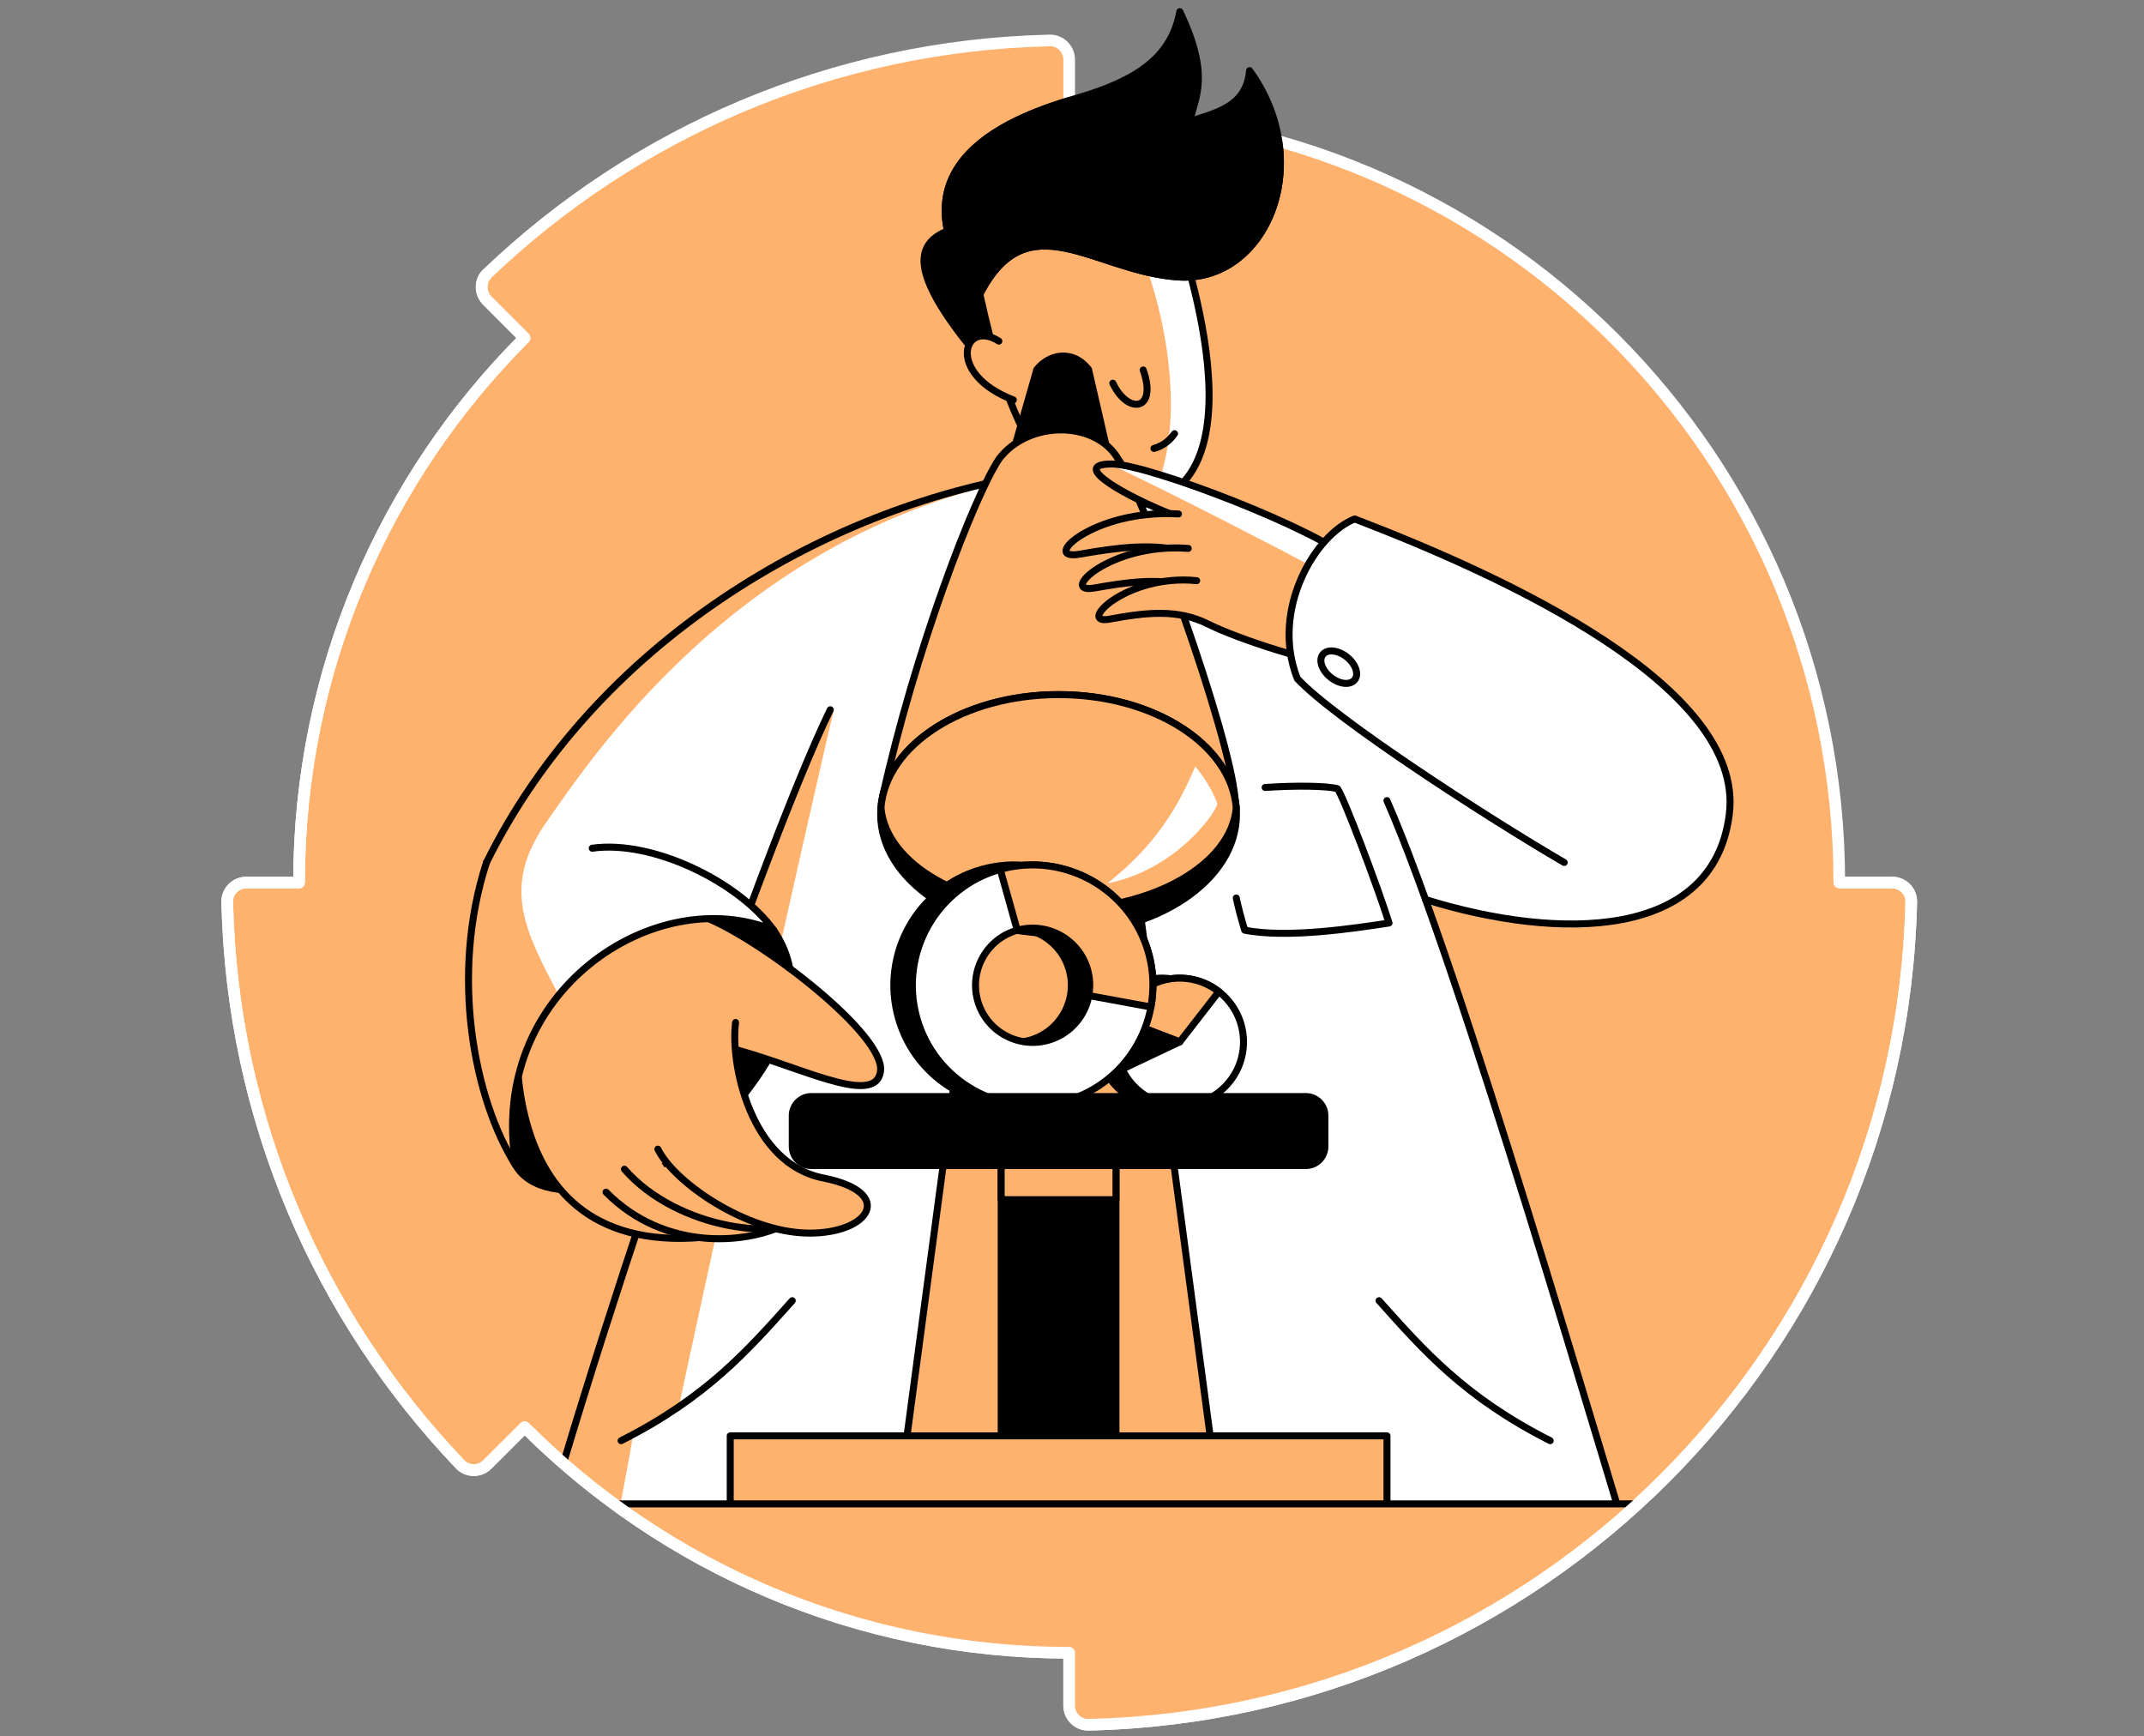 <svg width="368" height="298" viewBox="0 0 368 298" fill="none" xmlns="http://www.w3.org/2000/svg">
<rect x="0" y="0" width="368" height="298" fill="#808080" stroke="none"/>
<path d="M90.053 244.94C113.975 268.855 147.014 283.645 183.513 283.645V292.717C183.513 294.542 185.016 296.045 186.841 295.999C264.033 294.259 326.304 231.995 328.05 154.789C328.096 152.964 326.593 151.461 324.768 151.461H315.696C315.696 78.457 256.517 19.278 183.513 19.278V10.232C183.513 8.4 182.016 6.904 180.184 6.943C142.786 7.79 108.88 22.842 83.666 46.921C82.347 48.181 82.347 50.295 83.633 51.588L90.034 58.002C66.119 81.923 51.329 114.962 51.329 151.461H42.283C40.458 151.461 38.955 152.964 39.001 154.789C39.841 192.188 54.9 226.093 78.979 251.308C80.239 252.634 82.353 252.627 83.646 251.34L90.053 244.94Z" fill="#FFB26E" stroke="white" stroke-width="2" stroke-linejoin="round"/>
<mask id="mask0" style="mask-type:alpha" maskUnits="userSpaceOnUse" x="39" y="6" width="290" height="290">
<path d="M90.053 244.94C113.975 268.855 147.014 283.645 183.513 283.645V292.717C183.513 294.542 185.016 296.045 186.841 295.999C264.033 294.259 326.304 231.995 328.05 154.789C328.096 152.964 326.593 151.461 324.768 151.461H315.696C315.696 78.457 256.517 19.278 183.513 19.278V10.232C183.513 8.4 182.016 6.904 180.184 6.943C142.786 7.79 108.88 22.842 83.666 46.921C82.347 48.181 82.347 50.295 83.633 51.588L90.034 58.002C66.119 81.923 51.329 114.962 51.329 151.461H42.283C40.458 151.461 38.955 152.964 39.001 154.789C39.841 192.188 54.9 226.093 78.979 251.308C80.239 252.634 82.353 252.627 83.646 251.34L90.053 244.94Z" fill="#6EDBFF"/>
</mask>
<g mask="url(#mask0)">
<path d="M89.718 276.312L184.195 298.927L282.46 274.376L267.348 224.433L246.965 160.816L244.956 155.183L256.7 157.986L281.586 154.52L269.501 127.297L230.757 95.216L215.311 87.431L199.471 82.606L181.727 80.564L157.648 86.223L146.377 90.483L136.228 96.437L119.377 105.936L105.552 117.332L92.705 132.634L85.931 146.8L87.001 167.328L125.338 162.864L105.861 221.879L89.718 276.312Z" fill="white"/>
<path d="M143.14 121.809C144.046 118.218 125.331 162.864 125.331 162.864L105.854 221.879L89.712 276.312L92.672 277.021L110.672 269.518C118.248 231.384 140.961 130.448 143.14 121.809Z" fill="#FFB26E"/>
<path d="M88.55 200.032C93.408 208.323 114.073 204.063 126.014 189.936C137.955 175.809 137.37 166.448 132.808 159.654C130.773 156.621 107.771 154.75 98.6 160.986C89.43 167.223 80.765 186.739 88.55 200.032Z" fill="black" stroke="black" stroke-width="1.2" stroke-miterlimit="10" stroke-linecap="round" stroke-linejoin="round"/>
<path d="M165.112 38.847C156.782 40.928 153.887 45.871 172.176 66.083L165.112 38.847Z" fill="black"/>
<path d="M165.112 38.847C156.782 40.928 153.887 45.871 172.176 66.083" stroke="black" stroke-width="1.2" stroke-miterlimit="10" stroke-linecap="round" stroke-linejoin="round"/>
<path d="M167.075 45.477C170.042 58.357 175.412 90.667 195.933 86.65C218.436 82.245 201.441 38.039 200.403 34.298" fill="#FFB26E"/>
<path d="M197.285 86.289C211.629 82.12 207.861 59.965 203.994 45.871L196.924 46.304C200.666 56.965 203.581 74.709 197.285 86.289Z" fill="white"/>
<path d="M191.003 65.761C193.616 71.236 198.703 70.534 196.222 63.497L191.003 65.761Z" fill="#FFB26E"/>
<path d="M191.003 65.761C193.616 71.236 198.703 70.534 196.222 63.497" stroke="black" stroke-width="1.2" stroke-miterlimit="10" stroke-linecap="round" stroke-linejoin="round"/>
<path d="M167.075 45.477C170.042 58.357 175.412 90.667 195.933 86.65C218.436 82.245 201.441 38.039 200.403 34.298" stroke="black" stroke-width="1.2" stroke-miterlimit="10" stroke-linecap="round" stroke-linejoin="round"/>
<path d="M168.066 50.709C151.452 27.779 174.552 19.849 184.898 16.829C195.244 13.81 201.073 9.792 202.504 2C207.854 13.232 205.044 16.711 204.211 20.886C208.149 19.39 213.926 18.628 214.478 12.116C226.018 28.055 217.235 48.543 202.228 47.532C187.773 46.567 176.338 34.291 168.066 50.709Z" fill="black" stroke="black" stroke-width="1.2" stroke-miterlimit="10" stroke-linecap="round" stroke-linejoin="round"/>
<path d="M171.447 58.54C165.382 54.694 162.231 64.147 173.935 68.637L171.447 58.54Z" fill="#FFB26E"/>
<path d="M171.447 58.54C165.382 54.694 162.231 64.147 173.935 68.637" stroke="black" stroke-width="1.2" stroke-miterlimit="10" stroke-linecap="round" stroke-linejoin="round"/>
<path d="M201.598 74.427C200.633 75.779 199.425 76.6 198.066 76.96L201.598 74.427Z" fill="black"/>
<path d="M201.598 74.427C200.633 75.779 199.425 76.6 198.066 76.96" stroke="black" stroke-width="1.2" stroke-miterlimit="10" stroke-linecap="round" stroke-linejoin="round"/>
<path d="M207.709 246.424H155.685L171.729 126.312H191.665L207.709 246.424Z" fill="#FFB26E" stroke="black" stroke-width="1.2" stroke-miterlimit="10" stroke-linecap="round" stroke-linejoin="round"/>
<path d="M191.547 200.032H171.847V246.424H191.547V200.032Z" fill="black" stroke="black" stroke-width="1.2" stroke-miterlimit="10" stroke-linecap="round" stroke-linejoin="round"/>
<path d="M191.547 199.966H171.847V205.888H191.547V199.966Z" fill="#FFB26E" stroke="black" stroke-width="1.2" stroke-miterlimit="10" stroke-linecap="round" stroke-linejoin="round"/>
<path d="M238.064 246.424H125.338V258.266H238.064V246.424Z" fill="#FFB26E" stroke="black" stroke-width="1.2" stroke-miterlimit="10" stroke-linecap="round" stroke-linejoin="round"/>
<path d="M142.51 121.809C130.353 146.656 98.64 239.82 89.712 276.312" stroke="black" stroke-width="1.2" stroke-miterlimit="10" stroke-linecap="round" stroke-linejoin="round"/>
<path d="M236.705 223.225C244.346 231.765 251.389 239.82 266.081 247.251" stroke="black" stroke-width="1.2" stroke-miterlimit="10" stroke-linecap="round" stroke-linejoin="round"/>
<path d="M89.764 166.212L109.372 151.606L124.477 159.096L126.112 170.091L126.256 175.481L117.814 199.061L106.024 200.662L96.125 184.507L90.88 171.844L89.764 166.212Z" fill="#FFB26E"/>
<path d="M121.3 157.52C131.252 161.656 152.094 177.746 151.123 183.923C150.151 190.1 136.727 182.689 125.094 179.82" fill="#FFB26E"/>
<path d="M121.3 157.52C131.252 161.656 152.094 177.746 151.123 183.923C150.151 190.1 136.727 182.689 125.094 179.82" stroke="black" stroke-width="1.2" stroke-miterlimit="10" stroke-linecap="round" stroke-linejoin="round"/>
<path d="M89.764 166.212C88.602 171.161 81.854 217.113 122.469 212.163L89.764 166.212Z" fill="#FFB26E"/>
<path d="M89.764 166.212C88.602 171.161 81.854 217.113 122.469 212.163" stroke="black" stroke-width="1.2" stroke-miterlimit="10" stroke-linecap="round" stroke-linejoin="round"/>
<path d="M135.985 209.544C128.803 213.693 114.217 214.934 104.016 204.595L135.985 209.544Z" fill="#FFB26E"/>
<path d="M135.985 209.544C128.803 213.693 114.217 214.934 104.016 204.595" stroke="black" stroke-width="1.2" stroke-miterlimit="10" stroke-linecap="round" stroke-linejoin="round"/>
<path d="M140.666 208.185C134.554 213.575 116.114 210.929 107.18 200.662L140.666 208.185Z" fill="#FFB26E"/>
<path d="M140.666 208.185C134.554 213.575 116.114 210.929 107.18 200.662" stroke="black" stroke-width="1.2" stroke-miterlimit="10" stroke-linecap="round" stroke-linejoin="round"/>
<path d="M126.257 175.481C125.331 182.564 128.784 199.691 141.303 202.166C153.821 204.64 149.311 211.776 138.683 211.625C128.055 211.481 115.681 202.888 112.917 197.216" fill="#FFB26E"/>
<path d="M126.257 175.481C125.331 182.564 128.784 199.691 141.303 202.166C153.821 204.64 149.311 211.776 138.683 211.625C128.055 211.481 115.681 202.888 112.917 197.216" stroke="black" stroke-width="1.2" stroke-miterlimit="10" stroke-linecap="round" stroke-linejoin="round"/>
<path d="M238.057 137.4C250.72 166.211 274.891 250.126 282.46 274.375L238.057 137.4Z" fill="white"/>
<path d="M238.057 137.4C250.72 166.211 274.891 250.126 282.46 274.375" stroke="black" stroke-width="1.2" stroke-miterlimit="10" stroke-linecap="round" stroke-linejoin="round"/>
<path d="M83.502 148.015C77.193 167.373 81.395 188.807 88.55 200.032C83.502 170.196 112.57 151.218 132.808 159.66C126.985 151.507 112.136 144.082 101.653 145.573" fill="white"/>
<path d="M83.502 148.015C77.193 167.373 81.395 188.807 88.55 200.032C86.554 188.249 89.896 178.166 95.902 170.794C90.165 159.818 86.003 152.288 93.697 141.227C102.336 128.807 125.154 95.15 168.867 83.59C171.191 82.973 173.009 82.428 174.434 81.93C139.13 88.448 101.613 111.417 83.502 148.015Z" fill="#FFB26E"/>
<path d="M83.502 148.015C102.092 110.459 141.112 87.24 177.204 81.437" stroke="black" stroke-width="1.2" stroke-miterlimit="10" stroke-linecap="round" stroke-linejoin="round"/>
<path d="M83.502 148.015C77.193 167.373 81.395 188.807 88.55 200.032C83.502 170.196 112.57 151.218 132.808 159.66C126.985 151.507 112.136 144.082 101.653 145.573" stroke="black" stroke-width="1.2" stroke-miterlimit="10" stroke-linecap="round" stroke-linejoin="round"/>
<path d="M193.326 88.888H170.068L177.408 63.162C179.856 59.965 184.491 59.282 187.399 63.162L193.326 88.888Z" fill="black"/>
<path d="M211.996 137.17L151.458 136.882C156.966 111.89 167.167 85.147 171.513 78.72C176.581 72.083 188.036 72.188 191.889 78.72C196.281 84.785 211.13 125.991 211.996 137.17Z" fill="#FFB26E" stroke="black" stroke-width="1.2" stroke-miterlimit="10" stroke-linecap="round" stroke-linejoin="round"/>
<path d="M181.694 160.238C198.56 160.238 212.233 151.053 212.233 139.724C212.233 128.394 198.56 119.21 181.694 119.21C164.829 119.21 151.156 128.394 151.156 139.724C151.156 151.053 164.829 160.238 181.694 160.238Z" fill="black" stroke="black" stroke-width="1.2" stroke-miterlimit="10" stroke-linecap="round" stroke-linejoin="round"/>
<path d="M151.209 138.621C152.062 148.33 165.388 156.05 181.701 156.05C198.014 156.05 211.34 148.336 212.193 138.621C211.34 127.803 198.014 119.21 181.701 119.21C165.388 119.21 152.062 127.803 151.209 138.621Z" fill="#FFB26E" stroke="black" stroke-width="1.2" stroke-miterlimit="10" stroke-linecap="round" stroke-linejoin="round"/>
<path d="M200.863 85.054V90.581L201.23 98.59L202.458 102.299L212.587 105.87L223.865 111.91L231.9 114.496L240.243 109.579L232.254 96.437L210.677 88.474L200.863 85.054Z" fill="#FFB26E"/>
<path d="M232.254 96.437C226.852 91.08 197.075 79.632 190.839 79.632C183.132 79.625 193.753 85.422 201.467 88.428" fill="#FFB26E"/>
<path d="M190.386 79.638C196.248 82.159 227.259 97.947 237.256 103.783L232.254 96.437C226.852 91.08 197.075 79.632 190.839 79.632C190.674 79.632 190.53 79.638 190.386 79.638Z" fill="white"/>
<path d="M232.254 96.437C226.852 91.08 197.075 79.632 190.839 79.632C183.132 79.625 193.753 85.422 201.467 88.428" stroke="black" stroke-width="1.2" stroke-miterlimit="10" stroke-linecap="round" stroke-linejoin="round"/>
<path d="M202.274 88.205C187.609 87.319 178.359 96.319 185.337 95.105C191.515 94.028 197.147 93.273 202.451 94.441" fill="#FFB26E"/>
<path d="M202.274 88.205C187.609 87.319 178.359 96.319 185.337 95.105C191.515 94.028 197.147 93.273 202.451 94.441" stroke="black" stroke-width="1.2" stroke-miterlimit="10" stroke-linecap="round" stroke-linejoin="round"/>
<path d="M203.948 94.12C190.517 93.07 181.49 102.043 187.865 100.908C193.353 99.929 198.368 99.253 203.121 100.343" fill="#FFB26E"/>
<path d="M203.948 94.12C190.517 93.07 181.49 102.043 187.865 100.908C193.353 99.929 198.368 99.253 203.121 100.343" stroke="black" stroke-width="1.2" stroke-miterlimit="10" stroke-linecap="round" stroke-linejoin="round"/>
<path d="M205.399 99.654C193.267 98.433 184.694 107.315 190.431 106.258C196.589 105.129 202.097 104.452 207.342 107.091C212.587 109.73 225.689 113.938 231.9 114.49" fill="#FFB26E"/>
<path d="M205.399 99.654C193.267 98.433 184.694 107.315 190.431 106.258C196.589 105.129 202.097 104.452 207.342 107.091C212.587 109.73 225.689 113.938 231.9 114.49" stroke="black" stroke-width="1.2" stroke-miterlimit="10" stroke-linecap="round" stroke-linejoin="round"/>
<path d="M268.484 148.015C255.663 140.557 229.267 123.536 222.676 116.472C218.015 104.649 225.781 91.678 232.53 89.065C258.348 98.958 299.54 117.831 296.823 139.724C294.144 161.321 267.663 161.511 244.687 154.382" fill="white"/>
<path d="M268.484 148.015C255.663 140.557 229.267 123.536 222.676 116.472C218.015 104.649 225.781 91.678 232.53 89.065C258.348 98.958 299.54 117.831 296.823 139.724C294.144 161.321 267.663 161.511 244.687 154.382" stroke="black" stroke-width="1.2" stroke-miterlimit="10" stroke-linecap="round" stroke-linejoin="round"/>
<path d="M232.523 116.668C233.289 115.702 232.684 113.948 231.173 112.75C229.662 111.551 227.816 111.363 227.05 112.329C226.284 113.295 226.888 115.049 228.4 116.248C229.911 117.446 231.757 117.634 232.523 116.668Z" fill="white" stroke="black" stroke-width="1.2" stroke-miterlimit="10" stroke-linecap="round" stroke-linejoin="round"/>
<path d="M205.163 131.518C207.355 134.223 208.53 136.632 208.944 137.978C208.517 139.829 201.526 149.393 190.051 151.606C198.539 144.962 202.366 138.142 205.163 131.518Z" fill="white"/>
<path d="M108.618 246.424C108.034 250.861 102.966 276.003 102.966 276.003C102.966 276.003 119.344 275.931 119.272 275.347C119.2 274.763 119.272 240.187 119.272 240.187L112.064 244.992L108.618 246.424Z" fill="white"/>
<path d="M135.985 223.225C128.344 231.765 121.3 239.82 106.609 247.251" stroke="black" stroke-width="1.2" stroke-miterlimit="10" stroke-linecap="round" stroke-linejoin="round"/>
<path d="M200.849 167.958C206.829 168.732 211.07 174.227 210.302 180.207C209.527 186.187 204.033 190.428 198.053 189.66C192.072 188.885 187.832 183.391 188.6 177.411C189.368 171.43 194.869 167.183 200.849 167.958Z" fill="black" stroke="black" stroke-width="1.2" stroke-miterlimit="10" stroke-linecap="round" stroke-linejoin="round"/>
<path d="M203.895 167.958C209.875 168.732 214.116 174.227 213.348 180.207C212.58 186.187 207.079 190.428 201.098 189.66C195.118 188.885 190.877 183.391 191.645 177.411C192.413 171.43 197.915 167.183 203.895 167.958Z" fill="white" stroke="black" stroke-width="1.2" stroke-miterlimit="10" stroke-linecap="round" stroke-linejoin="round"/>
<path d="M202.497 178.809L209.199 170.183C207.709 169.021 205.904 168.22 203.895 167.958C198.794 167.301 194.061 170.288 192.295 174.883L202.497 178.809Z" fill="#FFB26E" stroke="black" stroke-width="1.2" stroke-miterlimit="10" stroke-linecap="round" stroke-linejoin="round"/>
<path d="M192.282 174.923C191.98 175.71 191.757 176.538 191.645 177.411C191.37 179.57 191.75 181.658 192.617 183.489L202.49 178.809L192.282 174.923Z" fill="black" stroke="black" stroke-width="1.2" stroke-miterlimit="10" stroke-linecap="round" stroke-linejoin="round"/>
<path d="M179.633 188.984C168.67 192.05 157.248 185.623 154.182 174.654C151.117 163.684 157.543 152.269 168.506 149.203C179.475 146.137 190.891 152.564 193.957 163.533C197.029 174.496 190.602 185.918 179.633 188.984ZM171.434 159.647C166.228 161.105 163.176 166.527 164.633 171.733C166.09 176.938 171.513 179.991 176.718 178.54C181.924 177.089 184.983 171.66 183.526 166.455C182.062 161.242 176.64 158.19 171.434 159.647Z" fill="black" stroke="black" stroke-width="1.2" stroke-miterlimit="10" stroke-linecap="round" stroke-linejoin="round"/>
<path d="M182.81 188.984C171.847 192.05 160.425 185.623 157.359 174.654C154.294 163.684 160.72 152.269 171.683 149.203C182.652 146.137 194.068 152.564 197.134 163.533C200.199 174.503 193.773 185.918 182.81 188.984ZM174.604 159.647C169.399 161.105 166.346 166.527 167.804 171.733C169.261 176.938 174.683 179.991 179.889 178.54C185.094 177.089 188.147 171.66 186.696 166.455C185.232 161.242 179.81 158.19 174.604 159.647Z" fill="white" stroke="black" stroke-width="1.2" stroke-miterlimit="10" stroke-linecap="round" stroke-linejoin="round"/>
<path d="M171.683 149.203L174.605 159.647C179.81 158.19 185.233 161.242 186.69 166.448C187.103 167.932 187.143 169.435 186.88 170.859L197.534 172.816C198.092 169.816 198.014 166.658 197.134 163.527C194.068 152.564 182.653 146.137 171.683 149.203Z" fill="#FFB26E" stroke="black" stroke-width="1.2" stroke-miterlimit="10" stroke-linecap="round" stroke-linejoin="round"/>
<path d="M224.127 200.032H139.267C137.456 200.032 135.985 198.562 135.985 196.75V191.472C135.985 189.66 137.456 188.19 139.267 188.19H224.127C225.939 188.19 227.409 189.66 227.409 191.472V196.75C227.409 198.562 225.939 200.032 224.127 200.032Z" fill="black" stroke="black" stroke-width="1.2" stroke-miterlimit="10" stroke-linecap="round" stroke-linejoin="round"/>
<path d="M310.188 258.095H56.312V302.741H310.188V258.095Z" fill="#FFB26E" stroke="black" stroke-width="1.2" stroke-miterlimit="10" stroke-linecap="round" stroke-linejoin="round"/>
<path d="M217.149 135.142C222.584 134.781 227.948 134.873 229.576 135.365C230.724 137.006 236.422 152.065 238.418 158.406C232.517 159.306 220.976 161.078 213.644 159.634C212.961 157.395 212.508 155.59 212.193 154.113" fill="white"/>
<path d="M217.149 135.142C222.584 134.781 227.948 134.873 229.576 135.365C230.724 137.006 236.422 152.065 238.418 158.406C232.517 159.306 220.976 161.078 213.644 159.634C212.961 157.395 212.508 155.59 212.193 154.113" stroke="black" stroke-width="1.2" stroke-miterlimit="10" stroke-linecap="round" stroke-linejoin="round"/>
</g>
<path d="M315.696 151.461H324.768C326.593 151.461 328.096 152.964 328.05 154.789C326.304 231.995 264.033 294.259 186.841 295.999C185.016 296.045 183.513 294.542 183.513 292.717V283.645C147.014 283.645 113.975 268.855 90.053 244.94L83.646 251.34C82.353 252.627 80.239 252.634 78.979 251.308C54.9 226.093 39.841 192.187 39.001 154.789C38.955 152.964 40.458 151.461 42.283 151.461H51.329C51.329 114.962 66.119 81.923 90.034 58.002L83.633 51.588C82.347 50.295 82.347 48.181 83.666 46.921" stroke="white" stroke-width="2" stroke-linejoin="round"/>
<path d="M168.066 50.709C151.451 27.779 174.552 19.849 184.898 16.829C195.243 13.81 201.073 9.792 202.504 2C207.854 13.232 205.044 16.711 204.21 20.886C208.149 19.389 213.926 18.628 214.477 12.116C226.018 28.055 217.234 48.542 202.228 47.532C187.773 46.567 176.337 34.291 168.066 50.709Z" fill="black" stroke="black" stroke-width="1.2" stroke-miterlimit="10" stroke-linecap="round" stroke-linejoin="round"/>
</svg>
